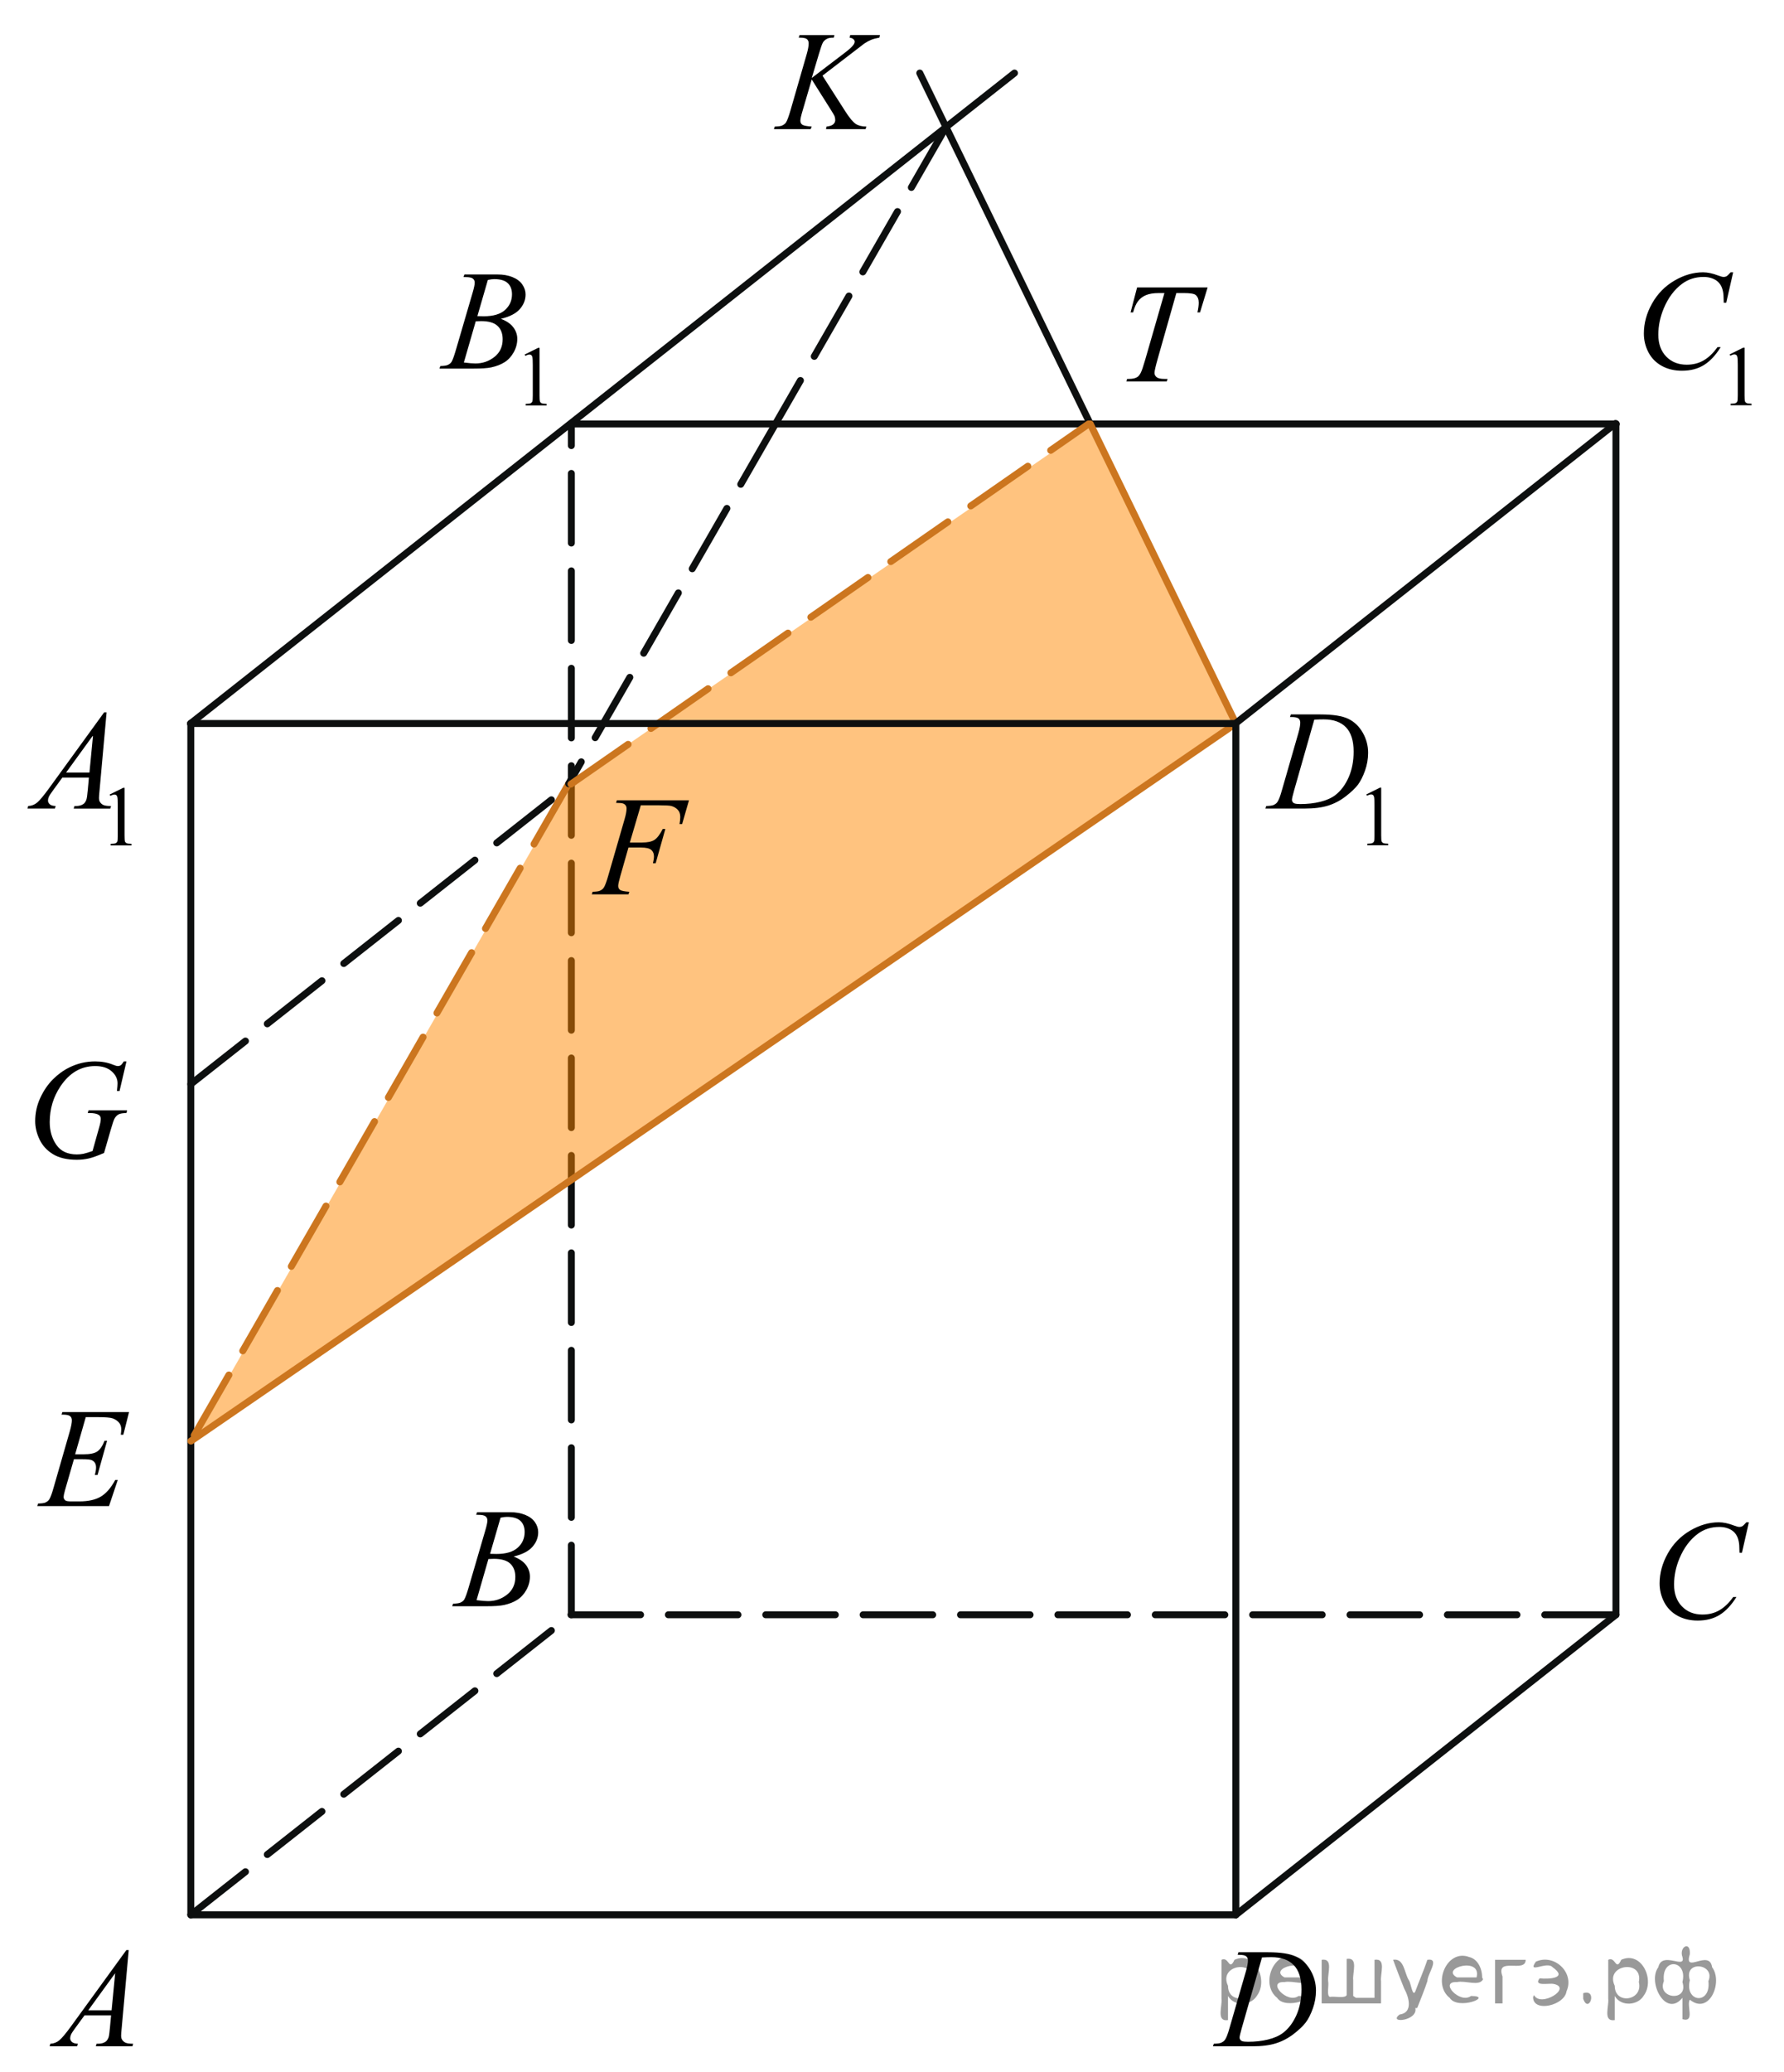 <?xml version="1.0" encoding="utf-8"?>
<!-- Generator: Adobe Illustrator 16.0.0, SVG Export Plug-In . SVG Version: 6.00 Build 0)  -->
<!DOCTYPE svg PUBLIC "-//W3C//DTD SVG 1.1//EN" "http://www.w3.org/Graphics/SVG/1.1/DTD/svg11.dtd">
<svg version="1.1" id="Слой_1" xmlns="http://www.w3.org/2000/svg" xmlns:xlink="http://www.w3.org/1999/xlink" x="0px" y="0px"
	 width="192.363px" height="223.311px" viewBox="24.289 -19.003 192.363 223.311"
	 enable-background="new 24.289 -19.003 192.363 223.311" xml:space="preserve">
<line fill="none" stroke="#0D0F0F" stroke-width="0.75" stroke-linecap="round" stroke-linejoin="round" stroke-miterlimit="8" stroke-dasharray="7.5,3" x1="85.896" y1="155.018" x2="85.896" y2="26.686"/>
<polygon opacity="0.5" fill="#FF8800" enable-background="new    " points="44.876,136.469 85.608,65.631 141.851,26.858 
	157.546,59.139 "/>
<path fill="none" stroke="#0A990A" stroke-width="1.25" stroke-linecap="round" stroke-linejoin="round" stroke-miterlimit="8" d="
	M45.223,79.504"/>
<line fill="none" stroke="#0D0F0F" stroke-width="0.75" stroke-linecap="round" stroke-linejoin="round" stroke-miterlimit="8" x1="44.876" y1="187.354" x2="157.546" y2="187.354"/>
<line fill="none" stroke="#0D0F0F" stroke-width="0.75" stroke-linecap="round" stroke-linejoin="round" stroke-miterlimit="8" stroke-dasharray="7.5,3" x1="44.864" y1="187.354" x2="85.896" y2="155.018"/>
<line fill="none" stroke="#0D0F0F" stroke-width="0.75" stroke-linecap="round" stroke-linejoin="round" stroke-miterlimit="8" stroke-dasharray="7.5,3" x1="85.858" y1="155.018" x2="198.531" y2="155.018"/>
<line fill="none" stroke="#0D0F0F" stroke-width="0.75" stroke-linecap="round" stroke-linejoin="round" stroke-miterlimit="8" x1="157.546" y1="187.354" x2="198.531" y2="155.018"/>
<line fill="none" stroke="#0D0F0F" stroke-width="0.75" stroke-linecap="round" stroke-linejoin="round" stroke-miterlimit="8" x1="198.531" y1="26.686" x2="198.531" y2="155.018"/>
<line fill="none" stroke="#0D0F0F" stroke-width="0.75" stroke-linecap="round" stroke-linejoin="round" stroke-miterlimit="8" x1="85.896" y1="26.686" x2="198.568" y2="26.686"/>
<line fill="none" stroke="#0D0F0F" stroke-width="0.75" stroke-linecap="round" stroke-linejoin="round" stroke-miterlimit="8" x1="133.679" y1="-11.129" x2="44.835" y2="58.967"/>
<line fill="none" stroke="#0D0F0F" stroke-width="0.75" stroke-linecap="round" stroke-linejoin="round" stroke-miterlimit="8" x1="44.864" y1="58.967" x2="44.864" y2="187.354"/>
<g>
	<g>
		<defs>
			<rect id="SVGID_1_" x="26.671" y="187.611" width="15.125" height="16.697"/>
		</defs>
		<clipPath id="SVGID_2_">
			<use xlink:href="#SVGID_1_"  overflow="visible"/>
		</clipPath>
		<g clip-path="url(#SVGID_2_)">
			<g enable-background="new    ">
				<path d="M38.169,191.157l-0.761,8.431c-0.04,0.394-0.059,0.652-0.059,0.777c0,0.199,0.037,0.351,0.111,0.456
					c0.093,0.144,0.22,0.251,0.38,0.321c0.16,0.069,0.429,0.104,0.809,0.104l-0.081,0.276h-3.944l0.082-0.276
					h0.17c0.32,0,0.581-0.07,0.783-0.209c0.143-0.095,0.253-0.252,0.333-0.472
					c0.054-0.154,0.105-0.518,0.155-1.091l0.118-1.285h-2.866l-1.019,1.397c-0.231,0.314-0.377,0.539-0.435,0.676
					c-0.059,0.138-0.089,0.266-0.089,0.386c0,0.159,0.064,0.296,0.192,0.41c0.128,0.115,0.34,0.178,0.635,0.188
					l-0.081,0.276h-2.962l0.082-0.276c0.364-0.015,0.685-0.139,0.964-0.37c0.278-0.231,0.693-0.727,1.244-1.483
					l5.982-8.236H38.169z M36.707,193.647l-2.903,3.998h2.519L36.707,193.647z"/>
			</g>
		</g>
	</g>
</g>
<g>
	<g>
		<defs>
			<rect id="SVGID_3_" x="70.431" y="140.187" width="15.124" height="16.697"/>
		</defs>
		<clipPath id="SVGID_4_">
			<use xlink:href="#SVGID_3_"  overflow="visible"/>
		</clipPath>
		<g clip-path="url(#SVGID_4_)">
			<g enable-background="new    ">
				<path d="M75.633,144.242l0.102-0.277h3.575c0.6,0,1.135,0.095,1.605,0.284s0.822,0.454,1.057,0.792
					c0.233,0.34,0.35,0.697,0.35,1.076c0,0.584-0.207,1.11-0.623,1.581s-1.095,0.818-2.035,1.043
					c0.606,0.229,1.051,0.533,1.337,0.911c0.286,0.379,0.429,0.795,0.429,1.248c0,0.504-0.129,0.984-0.385,1.442
					c-0.256,0.459-0.584,0.815-0.985,1.069s-0.886,0.44-1.451,0.56c-0.403,0.085-1.034,0.127-1.891,0.127h-3.671
					l0.097-0.276c0.384-0.01,0.645-0.048,0.782-0.112c0.197-0.085,0.338-0.196,0.422-0.336
					c0.117-0.19,0.275-0.623,0.473-1.301l1.794-6.137c0.153-0.518,0.23-0.881,0.23-1.09
					c0-0.185-0.068-0.33-0.203-0.438c-0.136-0.107-0.393-0.161-0.771-0.161
					C75.785,144.249,75.706,144.246,75.633,144.242z M75.675,153.443c0.532,0.069,0.948,0.104,1.248,0.104
					c0.769,0,1.449-0.234,2.043-0.703c0.593-0.468,0.89-1.103,0.89-1.905c0-0.613-0.184-1.092-0.55-1.435
					c-0.367-0.344-0.959-0.516-1.776-0.516c-0.157,0-0.35,0.008-0.576,0.022L75.675,153.443z M77.131,148.45
					c0.32,0.01,0.552,0.015,0.695,0.015c1.023,0,1.785-0.225,2.285-0.676s0.75-1.015,0.75-1.692
					c0-0.514-0.153-0.914-0.459-1.2c-0.305-0.286-0.792-0.43-1.462-0.43c-0.177,0-0.403,0.03-0.679,0.09
					L77.131,148.45z"/>
			</g>
		</g>
	</g>
</g>
<g>
	<g>
		<defs>
			<rect id="SVGID_5_" x="200.146" y="141.496" width="16.506" height="18.078"/>
		</defs>
		<clipPath id="SVGID_6_">
			<use xlink:href="#SVGID_5_"  overflow="visible"/>
		</clipPath>
		<g clip-path="url(#SVGID_6_)">
			<g enable-background="new    ">
				<path d="M212.866,145.051l-0.747,3.279h-0.266l-0.029-0.822c-0.025-0.299-0.081-0.565-0.17-0.799
					s-0.222-0.438-0.398-0.609c-0.178-0.172-0.402-0.307-0.673-0.402c-0.271-0.098-0.571-0.146-0.901-0.146
					c-0.882,0-1.652,0.244-2.312,0.732c-0.842,0.622-1.502,1.501-1.98,2.637c-0.395,0.935-0.591,1.885-0.591,2.846
					c0,0.981,0.283,1.764,0.85,2.349s1.303,0.878,2.209,0.878c0.685,0,1.294-0.154,1.829-0.464
					c0.534-0.309,1.03-0.784,1.488-1.426h0.348c-0.542,0.871-1.143,1.512-1.803,1.923s-1.451,0.616-2.372,0.616
					c-0.817,0-1.542-0.173-2.172-0.519c-0.631-0.347-1.11-0.833-1.44-1.461c-0.33-0.627-0.496-1.302-0.496-2.023
					c0-1.105,0.293-2.182,0.88-3.228c0.586-1.046,1.39-1.866,2.412-2.464s2.053-0.896,3.093-0.896
					c0.487,0,1.033,0.117,1.64,0.351c0.267,0.1,0.458,0.149,0.576,0.149s0.222-0.025,0.31-0.074
					c0.089-0.051,0.236-0.191,0.443-0.426H212.866z"/>
			</g>
		</g>
	</g>
</g>
<g>
	<g>
		<defs>
			<rect id="SVGID_7_" x="152.567" y="187.61" width="16.507" height="16.699"/>
		</defs>
		<clipPath id="SVGID_8_">
			<use xlink:href="#SVGID_7_"  overflow="visible"/>
		</clipPath>
		<g clip-path="url(#SVGID_8_)">
			<g enable-background="new    ">
				<path d="M157.742,191.664l0.088-0.276h3.199c1.355,0,2.357,0.157,3.011,0.472
					c0.652,0.314,1.173,0.808,1.562,1.482c0.39,0.676,0.583,1.399,0.583,2.172c0,0.662-0.111,1.307-0.336,1.932
					c-0.224,0.626-0.477,1.126-0.761,1.502c-0.283,0.377-0.718,0.792-1.304,1.245s-1.222,0.788-1.906,1.005
					s-1.539,0.325-2.563,0.325h-4.241l0.097-0.276c0.389-0.01,0.649-0.045,0.783-0.104
					c0.196-0.085,0.343-0.199,0.435-0.344c0.144-0.21,0.304-0.631,0.48-1.264l1.772-6.128
					c0.139-0.484,0.207-0.862,0.207-1.137c0-0.193-0.064-0.344-0.191-0.448c-0.129-0.104-0.38-0.157-0.754-0.157
					H157.742z M160.364,191.948l-2.172,7.586c-0.163,0.568-0.243,0.92-0.243,1.054c0,0.08,0.025,0.157,0.077,0.232
					c0.052,0.074,0.122,0.124,0.21,0.149c0.129,0.045,0.336,0.067,0.621,0.067c0.773,0,1.491-0.081,2.153-0.243
					c0.663-0.162,1.206-0.402,1.63-0.722c0.6-0.463,1.08-1.101,1.44-1.913s0.54-1.736,0.54-2.772
					c0-1.171-0.276-2.042-0.827-2.612c-0.553-0.571-1.357-0.856-2.416-0.856
					C161.115,191.918,160.778,191.929,160.364,191.948z"/>
			</g>
		</g>
	</g>
</g>
<g>
	<g>
		<defs>
			<rect id="SVGID_9_" x="24.289" y="52.818" width="17.888" height="22.289"/>
		</defs>
		<clipPath id="SVGID_10_">
			<use xlink:href="#SVGID_9_"  overflow="visible"/>
		</clipPath>
		<g clip-path="url(#SVGID_10_)">
			<g enable-background="new    ">
				<path d="M36.11,66.622l1.462-0.723h0.146v5.135c0,0.341,0.014,0.554,0.042,0.638
					c0.028,0.083,0.086,0.147,0.175,0.192c0.089,0.045,0.269,0.07,0.54,0.076v0.166h-2.259v-0.166
					c0.284-0.006,0.467-0.03,0.549-0.074c0.083-0.043,0.14-0.102,0.173-0.175s0.049-0.292,0.049-0.657v-3.282
					c0-0.442-0.015-0.727-0.044-0.853c-0.021-0.096-0.058-0.166-0.113-0.211c-0.055-0.044-0.121-0.066-0.197-0.066
					c-0.109,0-0.261,0.046-0.456,0.139L36.11,66.622z"/>
			</g>
		</g>
	</g>
	<g>
		<defs>
			<rect id="SVGID_11_" x="24.289" y="52.818" width="17.888" height="22.289"/>
		</defs>
		<clipPath id="SVGID_12_">
			<use xlink:href="#SVGID_11_"  overflow="visible"/>
		</clipPath>
		<g clip-path="url(#SVGID_12_)">
			<g enable-background="new    ">
				<path d="M35.782,57.762l-0.761,8.44c-0.04,0.394-0.059,0.653-0.059,0.778c0,0.199,0.037,0.352,0.111,0.456
					c0.093,0.144,0.22,0.252,0.38,0.321c0.16,0.07,0.43,0.105,0.81,0.105l-0.082,0.276h-3.946l0.081-0.276
					h0.17c0.32,0,0.582-0.07,0.784-0.21c0.143-0.095,0.253-0.252,0.333-0.472
					c0.054-0.154,0.106-0.519,0.155-1.092l0.118-1.287h-2.868l-1.02,1.399c-0.232,0.315-0.377,0.54-0.436,0.677
					c-0.059,0.138-0.089,0.266-0.089,0.386c0,0.159,0.064,0.297,0.192,0.411c0.128,0.115,0.34,0.177,0.635,0.188
					l-0.081,0.276h-2.964l0.082-0.276c0.365-0.016,0.686-0.139,0.964-0.371c0.278-0.231,0.693-0.727,1.245-1.484
					l5.986-8.245H35.782z M34.319,60.253l-2.904,4.003h2.52L34.319,60.253z"/>
			</g>
		</g>
	</g>
</g>
<g>
	<g>
		<defs>
			<rect id="SVGID_13_" x="69.05" y="5.4" width="17.887" height="22.288"/>
		</defs>
		<clipPath id="SVGID_14_">
			<use xlink:href="#SVGID_13_"  overflow="visible"/>
		</clipPath>
		<g clip-path="url(#SVGID_14_)">
			<g enable-background="new    ">
				<path d="M80.859,19.205l1.463-0.723h0.146v5.135c0,0.341,0.014,0.554,0.041,0.638
					c0.028,0.083,0.087,0.147,0.176,0.192c0.088,0.045,0.269,0.07,0.54,0.076v0.166h-2.259v-0.166
					c0.283-0.006,0.467-0.03,0.549-0.074c0.082-0.043,0.141-0.102,0.173-0.175s0.049-0.292,0.049-0.657v-3.282
					c0-0.442-0.015-0.727-0.044-0.853c-0.021-0.096-0.059-0.166-0.113-0.211c-0.055-0.044-0.121-0.066-0.197-0.066
					c-0.109,0-0.262,0.046-0.456,0.139L80.859,19.205z"/>
			</g>
		</g>
	</g>
	<g>
		<defs>
			<rect id="SVGID_15_" x="69.05" y="5.4" width="17.887" height="22.288"/>
		</defs>
		<clipPath id="SVGID_16_">
			<use xlink:href="#SVGID_15_"  overflow="visible"/>
		</clipPath>
		<g clip-path="url(#SVGID_16_)">
			<g enable-background="new    ">
				<path d="M74.263,10.853l0.103-0.277h3.577c0.601,0,1.137,0.096,1.607,0.285s0.822,0.453,1.057,0.793
					c0.234,0.339,0.352,0.698,0.352,1.077c0,0.583-0.209,1.111-0.625,1.582c-0.416,0.472-1.096,0.819-2.036,1.044
					c0.606,0.23,1.052,0.534,1.337,0.913c0.287,0.379,0.43,0.795,0.43,1.249c0,0.504-0.129,0.985-0.385,1.444
					s-0.585,0.815-0.986,1.069c-0.402,0.255-0.886,0.441-1.452,0.561c-0.404,0.085-1.034,0.127-1.892,0.127h-3.674
					l0.096-0.276c0.385-0.011,0.646-0.048,0.784-0.112c0.196-0.085,0.337-0.197,0.421-0.337
					c0.119-0.19,0.275-0.624,0.473-1.302l1.797-6.143c0.152-0.519,0.229-0.883,0.229-1.093
					c0-0.184-0.068-0.33-0.203-0.438c-0.136-0.106-0.393-0.16-0.772-0.16
					C74.416,10.861,74.336,10.858,74.263,10.853z M74.306,20.063c0.533,0.069,0.949,0.104,1.25,0.104
					c0.768,0,1.449-0.234,2.043-0.703s0.891-1.105,0.891-1.908c0-0.613-0.184-1.092-0.551-1.437
					c-0.367-0.344-0.959-0.516-1.777-0.516c-0.158,0-0.35,0.007-0.576,0.022L74.306,20.063z M75.763,15.065
					c0.32,0.01,0.552,0.015,0.694,0.015c1.025,0,1.787-0.226,2.288-0.677c0.5-0.451,0.75-1.016,0.75-1.694
					c0-0.514-0.153-0.914-0.458-1.201c-0.306-0.286-0.793-0.43-1.463-0.43c-0.178,0-0.404,0.029-0.681,0.09
					L75.763,15.065z"/>
			</g>
		</g>
	</g>
</g>
<g>
	<g>
		<defs>
			<rect id="SVGID_17_" x="198.455" y="5.402" width="17.888" height="22.284"/>
		</defs>
		<clipPath id="SVGID_18_">
			<use xlink:href="#SVGID_17_"  overflow="visible"/>
		</clipPath>
		<g clip-path="url(#SVGID_18_)">
			<g enable-background="new    ">
				<path d="M210.791,19.189l1.461-0.723h0.146v5.135c0,0.341,0.014,0.554,0.043,0.638
					c0.027,0.083,0.086,0.147,0.174,0.192c0.09,0.045,0.27,0.07,0.541,0.076v0.166h-2.26v-0.166
					c0.284-0.006,0.467-0.03,0.55-0.074c0.083-0.043,0.14-0.102,0.173-0.175s0.049-0.292,0.049-0.657v-3.282
					c0-0.442-0.016-0.727-0.045-0.853c-0.019-0.096-0.058-0.166-0.112-0.211c-0.055-0.044-0.12-0.066-0.197-0.066
					c-0.109,0-0.261,0.046-0.456,0.139L210.791,19.189z"/>
			</g>
		</g>
	</g>
	<g>
		<defs>
			<rect id="SVGID_19_" x="198.455" y="5.402" width="17.888" height="22.284"/>
		</defs>
		<clipPath id="SVGID_20_">
			<use xlink:href="#SVGID_19_"  overflow="visible"/>
		</clipPath>
		<g clip-path="url(#SVGID_20_)">
			<g enable-background="new    ">
				<path d="M211.17,10.341l-0.747,3.284h-0.266l-0.03-0.822c-0.024-0.3-0.081-0.566-0.17-0.801
					c-0.088-0.234-0.221-0.438-0.398-0.61c-0.178-0.172-0.402-0.307-0.673-0.403
					c-0.271-0.098-0.571-0.146-0.901-0.146c-0.883,0-1.653,0.245-2.313,0.733c-0.843,0.624-1.503,1.504-1.98,2.641
					c-0.394,0.939-0.591,1.889-0.591,2.851c0,0.983,0.283,1.768,0.85,2.353s1.303,0.879,2.209,0.879
					c0.685,0,1.295-0.154,1.83-0.464c0.534-0.31,1.031-0.785,1.488-1.429h0.348
					c-0.542,0.873-1.143,1.515-1.803,1.926c-0.66,0.412-1.451,0.617-2.373,0.617c-0.817,0-1.541-0.173-2.172-0.519
					s-1.111-0.834-1.441-1.463c-0.33-0.628-0.495-1.304-0.495-2.027c0-1.107,0.293-2.185,0.88-3.231
					c0.586-1.048,1.391-1.871,2.412-2.47c1.022-0.599,2.054-0.897,3.094-0.897c0.487,0,1.034,0.117,1.641,0.352
					c0.266,0.1,0.457,0.149,0.576,0.149c0.117,0,0.221-0.024,0.31-0.074c0.088-0.05,0.236-0.192,0.443-0.427
					H211.17z"/>
			</g>
		</g>
	</g>
</g>
<g>
	<g>
		<defs>
			<rect id="SVGID_21_" x="158.221" y="52.82" width="19.198" height="22.285"/>
		</defs>
		<clipPath id="SVGID_22_">
			<use xlink:href="#SVGID_21_"  overflow="visible"/>
		</clipPath>
		<g clip-path="url(#SVGID_22_)">
			<g enable-background="new    ">
				<path d="M171.618,66.608l1.458-0.723h0.144v5.135c0,0.34,0.015,0.553,0.043,0.637
					c0.027,0.084,0.086,0.148,0.174,0.193s0.268,0.07,0.539,0.076v0.166h-2.252v-0.166
					c0.282-0.006,0.465-0.031,0.547-0.074s0.141-0.102,0.172-0.176c0.033-0.072,0.049-0.291,0.049-0.656v-3.283
					c0-0.441-0.014-0.727-0.043-0.852c-0.021-0.096-0.059-0.166-0.113-0.211s-0.12-0.066-0.197-0.066
					c-0.108,0-0.26,0.045-0.454,0.139L171.618,66.608z"/>
			</g>
		</g>
	</g>
	<g>
		<defs>
			<rect id="SVGID_23_" x="158.221" y="52.82" width="19.198" height="22.285"/>
		</defs>
		<clipPath id="SVGID_24_">
			<use xlink:href="#SVGID_23_"  overflow="visible"/>
		</clipPath>
		<g clip-path="url(#SVGID_24_)">
			<g enable-background="new    ">
				<path d="M163.388,58.268l0.088-0.277h3.189c1.352,0,2.352,0.156,3.002,0.471
					c0.651,0.315,1.17,0.81,1.559,1.486c0.388,0.676,0.582,1.4,0.582,2.172c0,0.664-0.111,1.309-0.336,1.935
					c-0.223,0.625-0.477,1.127-0.758,1.504c-0.283,0.375-0.717,0.791-1.301,1.244c-0.584,0.455-1.218,0.791-1.9,1.008
					s-1.535,0.324-2.557,0.324h-4.228l0.096-0.275c0.388-0.012,0.647-0.045,0.78-0.105
					c0.197-0.086,0.342-0.199,0.435-0.344c0.143-0.211,0.302-0.631,0.478-1.266l1.768-6.135
					c0.138-0.482,0.207-0.863,0.207-1.137c0-0.195-0.065-0.344-0.191-0.449c-0.129-0.103-0.379-0.156-0.752-0.156
					H163.388z M166.004,58.551l-2.166,7.594c-0.162,0.568-0.243,0.92-0.243,1.055c0,0.08,0.026,0.158,0.077,0.232
					c0.052,0.074,0.122,0.125,0.211,0.15c0.127,0.045,0.334,0.066,0.618,0.066c0.77,0,1.487-0.08,2.147-0.242
					s1.201-0.402,1.624-0.723c0.599-0.463,1.078-1.102,1.437-1.916c0.358-0.812,0.537-1.736,0.537-2.775
					c0-1.172-0.274-2.043-0.824-2.613c-0.551-0.572-1.353-0.857-2.409-0.857
					C166.752,58.522,166.416,58.532,166.004,58.551z"/>
			</g>
		</g>
	</g>
</g>
<g>
	<g>
		<defs>
			<rect id="SVGID_25_" x="25.671" y="129.394" width="15.125" height="16.697"/>
		</defs>
		<clipPath id="SVGID_26_">
			<use xlink:href="#SVGID_25_"  overflow="visible"/>
		</clipPath>
		<g clip-path="url(#SVGID_26_)">
			<g enable-background="new    ">
				<path d="M33.537,133.718l-1.145,4.006h0.938c0.669,0,1.154-0.103,1.455-0.31
					c0.3-0.206,0.559-0.589,0.776-1.147h0.273l-1.026,3.678h-0.295c0.088-0.309,0.133-0.573,0.133-0.792
					c0-0.215-0.043-0.387-0.129-0.516c-0.086-0.13-0.204-0.226-0.354-0.288c-0.15-0.062-0.466-0.094-0.949-0.094
					H32.26l-0.967,3.356c-0.094,0.323-0.141,0.57-0.141,0.739c0,0.13,0.061,0.244,0.185,0.344
					c0.084,0.07,0.293,0.105,0.628,0.105h0.886c0.96,0,1.729-0.172,2.308-0.516c0.579-0.345,1.097-0.942,1.555-1.794
					h0.273l-0.945,2.817h-7.74l0.096-0.276c0.384-0.01,0.643-0.045,0.775-0.104
					c0.197-0.09,0.34-0.204,0.428-0.344c0.133-0.205,0.29-0.633,0.473-1.286l1.758-6.113
					c0.138-0.493,0.206-0.87,0.206-1.128c0-0.19-0.065-0.338-0.196-0.445s-0.385-0.16-0.764-0.16h-0.155
					l0.089-0.277h7.193l-0.62,2.444h-0.273c0.034-0.23,0.052-0.421,0.052-0.575c0-0.265-0.064-0.486-0.192-0.666
					c-0.168-0.229-0.411-0.403-0.731-0.523c-0.236-0.089-0.78-0.134-1.632-0.134H33.537z"/>
			</g>
		</g>
	</g>
</g>
<line fill="none" stroke="#CC761F" stroke-width="0.75" stroke-linecap="round" stroke-linejoin="round" stroke-miterlimit="8" x1="44.876" y1="136.297" x2="157.546" y2="58.967"/>
<g>
	<g>
		<defs>
			<rect id="SVGID_27_" x="143.093" y="8.196" width="15.125" height="16.697"/>
		</defs>
		<clipPath id="SVGID_28_">
			<use xlink:href="#SVGID_27_"  overflow="visible"/>
		</clipPath>
		<g clip-path="url(#SVGID_28_)">
			<g enable-background="new    ">
				<path d="M146.898,11.973h7.606l-0.819,2.691h-0.281c0.094-0.394,0.141-0.746,0.141-1.054
					c0-0.364-0.111-0.638-0.332-0.822c-0.168-0.14-0.598-0.209-1.293-0.209h-0.789l-1.98,6.981
					c-0.25,0.877-0.376,1.418-0.376,1.622c0,0.19,0.079,0.345,0.236,0.467s0.435,0.184,0.835,0.184h0.34l-0.09,0.276
					h-4.356l0.081-0.276h0.191c0.385,0,0.68-0.062,0.887-0.188c0.143-0.084,0.272-0.237,0.388-0.459
					s0.276-0.691,0.483-1.409l2.076-7.197h-0.599c-0.576,0-1.04,0.075-1.392,0.224
					c-0.352,0.15-0.637,0.366-0.854,0.65s-0.395,0.688-0.531,1.211h-0.273L146.898,11.973z"/>
			</g>
		</g>
	</g>
</g>
<line fill="none" stroke="#0D0F0F" stroke-width="0.75" stroke-linecap="round" stroke-linejoin="round" stroke-miterlimit="8" x1="141.851" y1="26.686" x2="123.466" y2="-11.129"/>
<line fill="none" stroke="#CC761F" stroke-width="0.75" stroke-linecap="round" stroke-linejoin="round" stroke-miterlimit="8" x1="157.546" y1="58.967" x2="141.851" y2="26.686"/>
<line fill="none" stroke="#CC761F" stroke-width="0.75" stroke-linecap="round" stroke-linejoin="round" stroke-miterlimit="8" stroke-dasharray="7.5,3" x1="85.609" y1="65.459" x2="44.876" y2="136.297"/>
<line fill="none" stroke="#0D0F0F" stroke-width="0.75" stroke-linecap="round" stroke-linejoin="round" stroke-miterlimit="8" stroke-dasharray="7.5,3" x1="107.902" y1="26.686" x2="85.609" y2="65.459"/>
<line fill="none" stroke="#0D0F0F" stroke-width="0.75" stroke-linecap="round" stroke-linejoin="round" stroke-miterlimit="8" stroke-dasharray="7.5,3" x1="126.297" y1="-5.305" x2="107.902" y2="26.686"/>
<line fill="none" stroke="#0D0F0F" stroke-width="0.75" stroke-linecap="round" stroke-linejoin="round" stroke-miterlimit="8" stroke-dasharray="7.5,3" x1="44.864" y1="97.83" x2="85.896" y2="65.496"/>
<line fill="none" stroke="#CC761F" stroke-width="0.75" stroke-linecap="round" stroke-linejoin="round" stroke-miterlimit="8" stroke-dasharray="7.5,3" x1="85.858" y1="65.496" x2="141.67" y2="26.686"/>
<g>
	<g>
		<defs>
			<rect id="SVGID_29_" x="105.17" y="-19.003" width="17.889" height="16.697"/>
		</defs>
		<clipPath id="SVGID_30_">
			<use xlink:href="#SVGID_29_"  overflow="visible"/>
		</clipPath>
		<g clip-path="url(#SVGID_30_)">
			<g enable-background="new    ">
				<path d="M112.974-10.849l2.483,3.879c0.443,0.688,0.81,1.128,1.101,1.319c0.291,0.192,0.673,0.288,1.147,0.288
					l-0.082,0.276h-4.271l0.066-0.276c0.34-0.035,0.58-0.117,0.721-0.247c0.141-0.129,0.211-0.276,0.211-0.44
					c0-0.149-0.025-0.294-0.074-0.434c-0.039-0.1-0.182-0.344-0.429-0.732l-2.032-3.222l-0.982,3.356
					c-0.163,0.538-0.244,0.899-0.244,1.083c0,0.19,0.068,0.334,0.207,0.434c0.138,0.1,0.477,0.167,1.02,0.202
					l-0.118,0.276h-3.961l0.096-0.276c0.384-0.01,0.644-0.045,0.776-0.104c0.197-0.09,0.342-0.204,0.435-0.344
					c0.129-0.205,0.286-0.628,0.473-1.27l1.767-6.121c0.134-0.469,0.2-0.845,0.2-1.129
					c0-0.199-0.064-0.352-0.19-0.456c-0.125-0.104-0.37-0.157-0.734-0.157h-0.148l0.089-0.276h3.762l-0.074,0.276
					c-0.31-0.005-0.542,0.03-0.694,0.105c-0.212,0.104-0.367,0.238-0.466,0.403
					c-0.099,0.164-0.243,0.575-0.436,1.233l-0.775,2.601l3.562-2.713c0.473-0.359,0.783-0.643,0.931-0.853
					c0.089-0.129,0.134-0.246,0.134-0.351c0-0.09-0.047-0.177-0.137-0.262c-0.092-0.085-0.231-0.14-0.418-0.165
					l0.074-0.276h3.207l-0.066,0.276c-0.35,0.06-0.644,0.139-0.883,0.235c-0.24,0.098-0.484,0.231-0.736,0.4
					c-0.074,0.05-0.554,0.418-1.441,1.106L112.974-10.849z"/>
			</g>
		</g>
	</g>
</g>
<g>
	<g>
		<defs>
			<rect id="SVGID_31_" x="85.492" y="63.459" width="16.508" height="16.697"/>
		</defs>
		<clipPath id="SVGID_32_">
			<use xlink:href="#SVGID_31_"  overflow="visible"/>
		</clipPath>
		<g clip-path="url(#SVGID_32_)">
			<g enable-background="new    ">
				<path d="M93.385,67.781l-1.182,4.014h1.315c0.592,0,1.033-0.092,1.326-0.276s0.596-0.578,0.906-1.182H96.03
					l-1.042,3.692h-0.295c0.073-0.299,0.11-0.545,0.11-0.739c0-0.304-0.1-0.54-0.3-0.707
					c-0.199-0.166-0.572-0.25-1.119-0.25h-1.33l-0.871,3.057c-0.158,0.543-0.236,0.904-0.236,1.084
					c0,0.185,0.067,0.326,0.203,0.426c0.135,0.1,0.467,0.167,0.994,0.202l-0.09,0.276h-3.959l0.096-0.276
					c0.385-0.01,0.641-0.045,0.769-0.104c0.196-0.085,0.343-0.199,0.435-0.344c0.134-0.205,0.29-0.626,0.474-1.264
					l1.766-6.106c0.143-0.492,0.214-0.879,0.214-1.158c0-0.129-0.032-0.24-0.097-0.332
					c-0.064-0.092-0.158-0.161-0.283-0.206c-0.127-0.044-0.377-0.067-0.75-0.067l0.088-0.276h7.772l-0.739,2.564
					h-0.28c0.054-0.31,0.081-0.564,0.081-0.763c0-0.329-0.09-0.59-0.27-0.781s-0.41-0.328-0.691-0.407
					c-0.196-0.05-0.637-0.075-1.322-0.075H93.385z"/>
			</g>
		</g>
	</g>
</g>
<line fill="none" stroke="#0D0F0F" stroke-width="0.75" stroke-linecap="round" stroke-linejoin="round" stroke-miterlimit="8" x1="44.835" y1="58.967" x2="157.504" y2="58.967"/>
<g>
	<g>
		<g>
			<defs>
				<rect id="SVGID_33_" x="24.98" y="91.839" width="16.506" height="18.078"/>
			</defs>
			<clipPath id="SVGID_34_">
				<use xlink:href="#SVGID_33_"  overflow="visible"/>
			</clipPath>
			<g clip-path="url(#SVGID_34_)">
				<g enable-background="new    ">
					<path d="M37.925,95.384l-0.746,3.189h-0.281c0.044-0.374,0.066-0.649,0.066-0.829
						c0-0.488-0.213-0.92-0.639-1.296c-0.426-0.376-1.014-0.564-1.762-0.564c-1.532,0-2.783,0.727-3.753,2.181
						c-0.773,1.149-1.16,2.437-1.16,3.862c0,0.945,0.239,1.762,0.716,2.449c0.478,0.688,1.214,1.031,2.209,1.031
						c0.246,0,0.479-0.023,0.698-0.068c0.219-0.045,0.55-0.144,0.994-0.299l0.731-2.606
						c0.103-0.359,0.155-0.646,0.155-0.859c0-0.18-0.065-0.316-0.192-0.41c-0.206-0.144-0.542-0.217-1.005-0.217
						h-0.206l0.081-0.293h4.167l-0.074,0.293c-0.379,0.004-0.655,0.049-0.828,0.133
						c-0.172,0.086-0.32,0.231-0.443,0.434c-0.084,0.135-0.219,0.525-0.406,1.174l-0.739,2.561
						c-0.675,0.295-1.219,0.49-1.633,0.588c-0.414,0.096-0.85,0.144-1.308,0.144
						c-1.054,0-1.909-0.201-2.564-0.602c-0.655-0.4-1.139-0.93-1.452-1.59c-0.313-0.66-0.469-1.316-0.469-1.969
						c0-0.877,0.182-1.709,0.546-2.498c0.365-0.789,0.819-1.457,1.363-2.002s1.137-0.975,1.777-1.289
						c0.882-0.433,1.808-0.649,2.778-0.649c0.714,0,1.359,0.12,1.935,0.358c0.231,0.095,0.401,0.143,0.51,0.143
						c0.123,0,0.228-0.029,0.314-0.086c0.086-0.058,0.198-0.195,0.336-0.415H37.925z"/>
				</g>
			</g>
		</g>
	</g>
</g>
<line fill="none" stroke="#0D0F0F" stroke-width="0.75" stroke-linecap="round" stroke-linejoin="round" stroke-miterlimit="8" x1="157.546" y1="187.354" x2="157.546" y2="58.967"/>
<line fill="none" stroke="#0D0F0F" stroke-width="0.75" stroke-linecap="round" stroke-linejoin="round" stroke-miterlimit="8" x1="157.504" y1="58.967" x2="198.489" y2="26.631"/>
<g style="stroke:none;fill:#000;fill-opacity:0.4" > <path d="m 156.7,196.2 c 0,0.8 0,1.6 0,2.5 -1.3,0.2 -0.6,-1.5 -0.7,-2.3 0,-1.4 0,-2.8 0,-4.2 0.8,-0.4 0.8,1.3 1.4,0.0 2.2,-1.0 3.7,2.2 2.4,3.9 -0.6,1.0 -2.4,1.2 -3.1,0.0 z m 2.6,-1.6 c 0.5,-2.5 -3.7,-1.9 -2.6,0.4 0.0,2.1 3.1,1.6 2.6,-0.4 z" /> <path d="m 165.6,194.3 c -0.4,0.8 -1.9,0.1 -2.8,0.3 -2.0,-0.1 0.3,2.4 1.5,1.5 2.5,0.0 -1.4,1.6 -2.3,0.2 -1.9,-1.5 -0.3,-5.3 2.1,-4.4 0.9,0.2 1.4,1.2 1.4,2.2 z m -0.7,-0.2 c 0.6,-2.3 -4.0,-1.0 -2.1,0.0 0.7,0 1.4,-0.0 2.1,-0.0 z" /> <path d="m 170.5,196.3 c 0.6,0 1.3,0 2.0,0 0,-1.3 0,-2.7 0,-4.1 1.3,-0.2 0.6,1.5 0.7,2.3 0,0.8 0,1.6 0,2.4 -2.1,0 -4.2,0 -6.4,0 0,-1.5 0,-3.1 0,-4.7 1.3,-0.2 0.6,1.5 0.7,2.3 0.1,0.5 -0.2,1.6 0.2,1.7 0.5,-0.1 1.6,0.2 1.8,-0.2 0,-1.3 0,-2.6 0,-3.9 1.3,-0.2 0.6,1.5 0.7,2.3 0,0.5 0,1.1 0,1.7 z" /> <path d="m 176.9,197.4 c 0.3,1.4 -3.0,1.7 -1.7,0.7 1.5,-0.2 1.0,-1.9 0.5,-2.8 -0.4,-1.0 -0.8,-2.0 -1.2,-3.1 1.2,-0.2 1.2,1.4 1.7,2.2 0.2,0.2 0.4,1.9 0.7,1.2 0.4,-1.1 0.9,-2.2 1.3,-3.4 1.4,-0.2 0.0,1.5 -0.0,2.3 -0.3,0.9 -0.7,1.9 -1.1,2.9 z" /> <path d="m 184.2,194.3 c -0.4,0.8 -1.9,0.1 -2.8,0.3 -2.0,-0.1 0.3,2.4 1.5,1.5 2.5,0.0 -1.4,1.6 -2.3,0.2 -1.9,-1.5 -0.3,-5.3 2.1,-4.4 0.9,0.2 1.4,1.2 1.4,2.2 z m -0.7,-0.2 c 0.6,-2.3 -4.0,-1.0 -2.1,0.0 0.7,0 1.4,-0.0 2.1,-0.0 z" /> <path d="m 185.5,196.9 c 0,-1.5 0,-3.1 0,-4.7 1.1,0 2.2,0 3.3,0 0.0,1.5 -3.3,-0.4 -2.5,1.8 0,0.9 0,1.9 0,2.9 -0.2,0 -0.5,0 -0.7,0 z" /> <path d="m 189.7,196.0 c 0.7,1.4 4.2,-0.8 2.1,-1.2 -0.5,-0.1 -2.2,0.3 -1.5,-0.6 1.0,0.1 3.1,0.0 1.4,-1.2 -0.6,-0.7 -2.8,0.8 -1.8,-0.6 2.0,-0.9 4.2,1.2 3.3,3.2 -0.2,1.5 -3.5,2.3 -3.6,0.7 l 0,-0.1 0,-0.0 0,0 z" /> <path d="m 195.0,195.8 c 1.6,-0.5 0.6,2.3 -0.0,0.6 -0.0,-0.2 0.0,-0.4 0.0,-0.6 z" /> <path d="m 198.4,196.2 c 0,0.8 0,1.6 0,2.5 -1.3,0.2 -0.6,-1.5 -0.7,-2.3 0,-1.4 0,-2.8 0,-4.2 0.8,-0.4 0.8,1.3 1.4,0.0 2.2,-1.0 3.7,2.2 2.4,3.9 -0.6,1.0 -2.4,1.2 -3.1,0.0 z m 2.6,-1.6 c 0.5,-2.5 -3.7,-1.9 -2.6,0.4 0.0,2.1 3.1,1.6 2.6,-0.4 z" /> <path d="m 203.7,194.5 c -0.8,1.9 2.7,2.3 2.0,0.1 0.6,-2.4 -2.3,-2.7 -2.0,-0.1 z m 2.0,4.2 c 0,-0.8 0,-1.6 0,-2.4 -1.8,2.2 -3.8,-1.7 -2.6,-3.3 0.4,-1.8 3.0,0.3 2.6,-1.1 -0.4,-1.1 0.9,-1.8 0.8,-0.3 -0.7,2.2 2.1,-0.6 2.4,1.4 1.2,1.6 -0.3,5.2 -2.4,3.5 -0.4,0.6 0.6,2.5 -0.8,2.1 z m 2.8,-4.2 c 0.8,-1.9 -2.7,-2.3 -2.0,-0.1 -0.6,2.4 2.3,2.7 2.0,0.1 z" /> </g></svg>

<!--File created and owned by https://sdamgia.ru. Copying is prohibited. All rights reserved.-->

